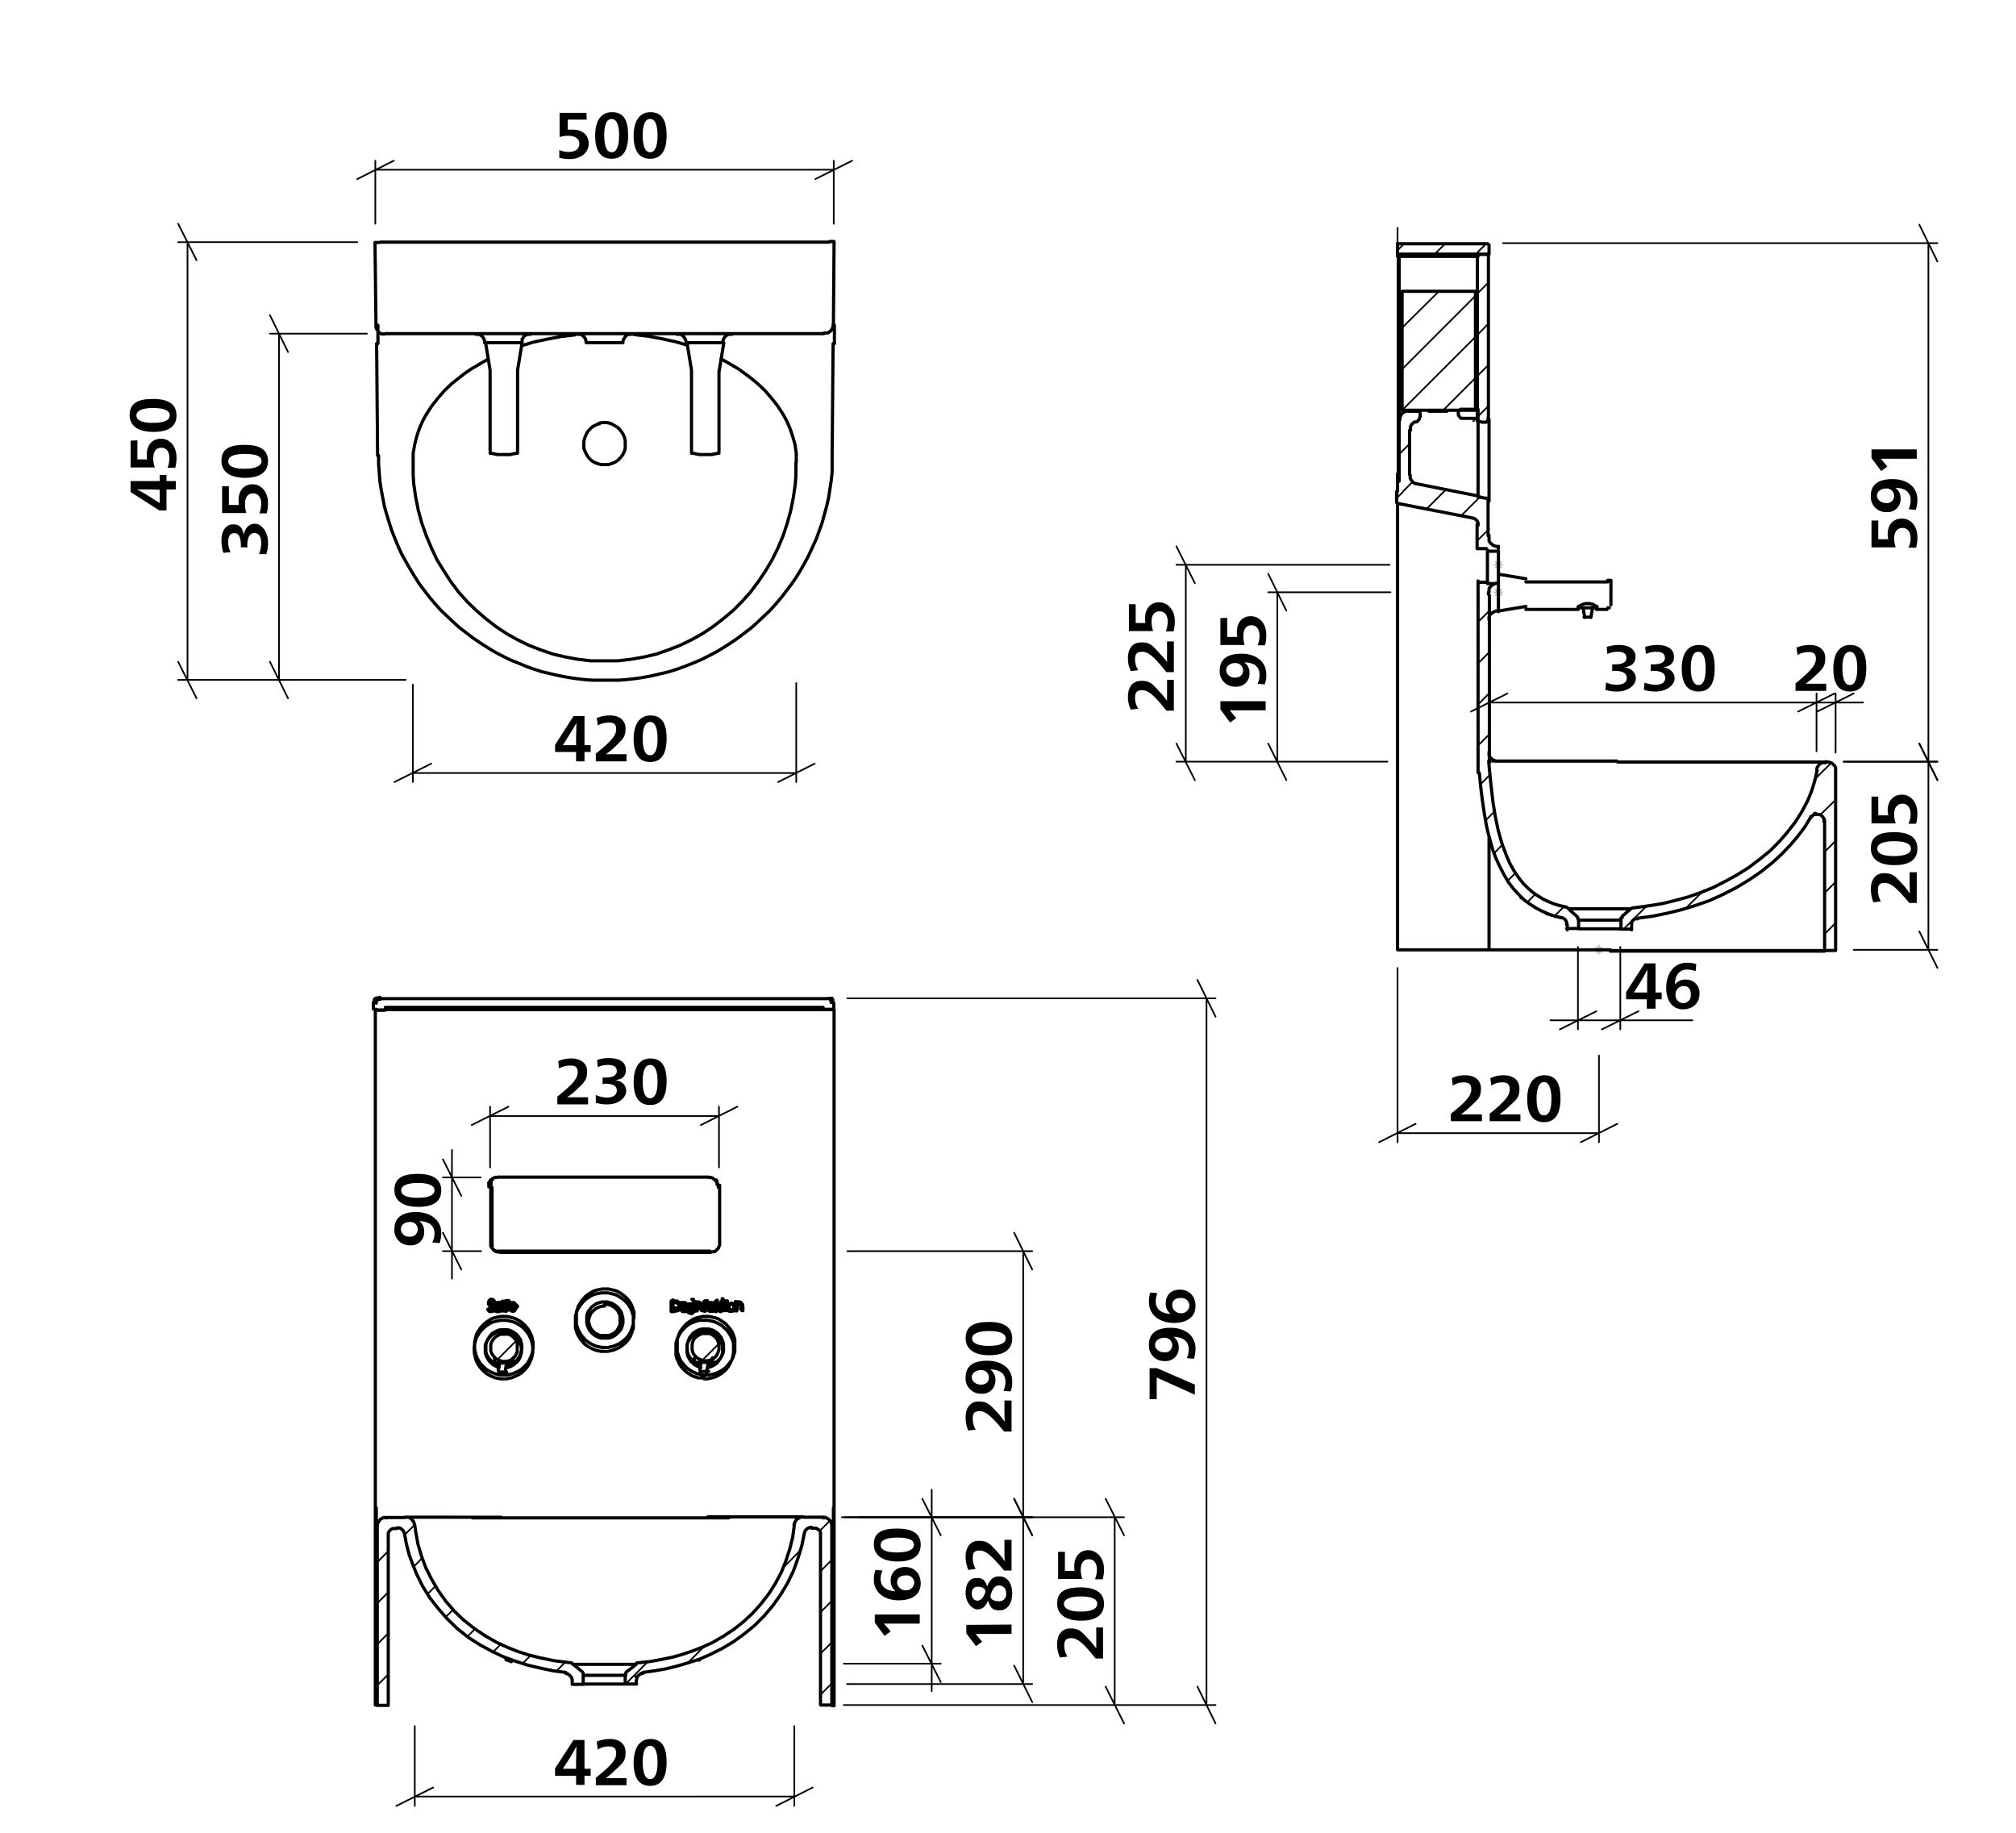 <svg id="Ebene_1" data-name="Ebene 1" xmlns="http://www.w3.org/2000/svg" viewBox="0 0 623.6 566.9"><defs><style>.cls-1,.cls-2,.cls-3{fill:none;}.cls-1{stroke:silver;stroke-miterlimit:10;}.cls-1,.cls-2{stroke-width:0.51px;}.cls-2,.cls-3{stroke:#000;stroke-linecap:round;stroke-linejoin:round;}.cls-3{stroke-width:0.99px;}</style></defs><path d="M180.8,230.5h1.9v2.1h-1.9v2.9h-2.6v-2.9h-6.5v-2.2l5.7-8.9h3.4Zm-2.6-2.4c0-1.2.1-3,.1-4.5h0c-.5,1-1.5,2.6-2,3.4l-2.2,3.5h4.1Z"/><path d="M184.6,222.1a10.5,10.5,0,0,1,4.2-.8c2.5,0,4.7,1.3,4.7,4s-.8,3.3-3.4,5.8a18.7,18.7,0,0,1-2.7,2.2h6.4v2.2h-9.5v-2.4c4.5-3.6,6.3-5.5,6.3-7.5s-1.1-2.1-2.5-2.1a6.8,6.8,0,0,0-3.2.9Z"/><path d="M206.2,228.4c0,4.6-1.5,7.3-5.1,7.3s-5.1-2.7-5.1-7.1,1.7-7.3,5.2-7.3S206.2,223.7,206.2,228.4Zm-7.4,0c0,3.5.8,5.2,2.3,5.2s2.3-1.7,2.3-5.1-.8-5.2-2.3-5.2S198.8,225,198.8,228.4Z"/><path d="M49.4,148.8v-1.9h2.1v1.9h2.9v2.6H51.5v6.5H49.3l-8.9-5.7v-3.4ZM47,151.4H42.4a36.3,36.3,0,0,1,3.5,2l3.5,2.2v-4.1Z"/><path d="M42.5,136.2v5.9h3a7.1,7.1,0,0,1-.1-1.5c0-2.9,1.7-4.9,4.4-4.9s4.8,2.3,4.8,5.8a11.7,11.7,0,0,1-.4,3.2H51.8a7.7,7.7,0,0,0,.6-3c0-1.9-.8-3.2-2.5-3.2s-2.5,1.2-2.5,3.4a8.6,8.6,0,0,0,.5,2.7H40.4v-8.3Z"/><path d="M47.3,123.4c4.6,0,7.3,1.5,7.3,5.1s-2.7,5.1-7.1,5.1-7.4-1.6-7.4-5.2S42.5,123.4,47.3,123.4Zm-.1,7.4c3.6,0,5.3-.8,5.3-2.3s-1.7-2.3-5.1-2.3-5.2.8-5.2,2.3S43.9,130.8,47.2,130.8Z"/><path d="M181.5,37h-5.9v3.1h1.6c2.9,0,4.9,1.6,4.9,4.3s-2.3,4.8-5.8,4.8a12.4,12.4,0,0,1-3.3-.4V46.4a7.5,7.5,0,0,0,2.9.6c2,0,3.3-.9,3.3-2.5s-1.3-2.5-3.4-2.5a8.4,8.4,0,0,0-2.7.4V34.9h8.3Z"/><path d="M194.3,41.9c0,4.5-1.5,7.2-5.1,7.2s-5.1-2.7-5.1-7.1,1.6-7.3,5.2-7.3S194.3,37.1,194.3,41.9Zm-7.4-.1c0,3.5.8,5.3,2.3,5.3s2.3-1.8,2.3-5.2-.8-5.1-2.3-5.1S186.9,38.5,186.9,41.8Z"/><path d="M206.2,41.9c0,4.5-1.5,7.2-5.1,7.2S196,46.4,196,42s1.7-7.3,5.2-7.3S206.2,37.1,206.2,41.9Zm-7.4-.1c0,3.5.8,5.3,2.3,5.3s2.3-1.8,2.3-5.2-.8-5.1-2.3-5.1S198.8,38.5,198.8,41.8Z"/><path d="M76.6,169.3H74.5v-.7c0-2.3-.6-3.7-2-3.7s-1.9,1.1-1.9,2.7a7.1,7.1,0,0,0,.7,3.2l-2.2.2a12.6,12.6,0,0,1-.6-3.8c0-3.1,1.4-5,3.6-5s3,1.3,3.3,3.3h0c.3-2.1,1.6-3.5,3.5-3.5s4,2.4,4,5.7a11.4,11.4,0,0,1-.5,3.7H80.1a9,9,0,0,0,.7-3.4c0-1.8-.6-3.1-2.1-3.1s-2.2,1.4-2.2,3.8A1.7,1.7,0,0,0,76.6,169.3Z"/><path d="M70.8,150.4v5.8h3.1a7.6,7.6,0,0,1-.1-1.5c0-2.9,1.6-4.9,4.3-4.9s4.8,2.3,4.8,5.8a12.2,12.2,0,0,1-.4,3.2H80.2a8,8,0,0,0,.6-3c0-1.9-.9-3.2-2.5-3.2s-2.5,1.2-2.5,3.3a9,9,0,0,0,.4,2.8H68.7v-8.3Z"/><path d="M75.7,137.6c4.5,0,7.2,1.4,7.2,5s-2.7,5.2-7.1,5.2-7.3-1.7-7.3-5.3S70.9,137.6,75.7,137.6Zm-.1,7.4c3.5,0,5.3-.9,5.3-2.4s-1.8-2.2-5.2-2.2-5.1.8-5.1,2.3S72.3,145,75.6,145Z"/><path d="M555.7,200.3a10.5,10.5,0,0,1,4.2-.8c2.5,0,4.7,1.3,4.7,4s-.8,3.4-3.4,5.8a18.7,18.7,0,0,1-2.7,2.2h6.4v2.2h-9.5v-2.3c4.5-3.7,6.3-5.6,6.3-7.6s-1.1-2.1-2.5-2.1a6.8,6.8,0,0,0-3.2.9Z"/><path d="M577.3,206.7c0,4.5-1.4,7.2-5.1,7.2s-5.1-2.7-5.1-7.1,1.7-7.3,5.2-7.3S577.3,201.9,577.3,206.7Zm-7.4-.1c0,3.5.8,5.3,2.3,5.3s2.3-1.8,2.3-5.2-.8-5.1-2.3-5.1S569.9,203.3,569.9,206.6Z"/><path d="M498.7,207.6v-2.1h.7c2.4,0,3.7-.6,3.7-2s-1.1-1.9-2.7-1.9a7.1,7.1,0,0,0-3.2.7l-.2-2.2a12.6,12.6,0,0,1,3.8-.6c3.2,0,5.1,1.4,5.1,3.6s-1.4,3-3.4,3.3h0c2.1.3,3.5,1.6,3.5,3.5s-2.3,4-5.7,4a11.8,11.8,0,0,1-3.7-.5l.2-2.3a8.5,8.5,0,0,0,3.3.7c1.8,0,3.1-.6,3.1-2.1s-1.4-2.2-3.8-2.2Z"/><path d="M510.6,207.6v-2.1h.7c2.4,0,3.7-.6,3.7-2s-1.1-1.9-2.7-1.9a7.1,7.1,0,0,0-3.2.7l-.2-2.2a12.6,12.6,0,0,1,3.8-.6c3.2,0,5.1,1.4,5.1,3.6s-1.3,3-3.3,3.3h0c2.1.3,3.5,1.6,3.5,3.5s-2.4,4-5.8,4a12.2,12.2,0,0,1-3.7-.5l.2-2.3a8.6,8.6,0,0,0,3.4.7c1.7,0,3-.6,3-2.1s-1.4-2.2-3.8-2.2Z"/><path d="M530.4,206.7c0,4.5-1.4,7.2-5,7.2s-5.2-2.7-5.2-7.1,1.7-7.3,5.3-7.3S530.4,201.9,530.4,206.7Zm-7.4-.1c0,3.5.9,5.3,2.4,5.3s2.2-1.8,2.2-5.2-.8-5.1-2.3-5.1S523,203.3,523,206.6Z"/><path d="M512.1,307H514v2.1h-1.9V312h-2.7v-2.9H503v-2.2l5.7-8.9h3.4Zm-2.6-2.4c0-1.1,0-3,.1-4.5h-.1c-.5,1-1.5,2.7-1.9,3.4l-2.2,3.5h4.1Z"/><path d="M524.5,300.4a8,8,0,0,0-2.6-.5c-2.4,0-3.8,1.7-3.8,4.6h0a4,4,0,0,1,3.3-1.5,4.1,4.1,0,0,1,4.3,4.4c0,2.8-2,4.8-5.1,4.8s-5.2-2.4-5.2-6.7,2.4-7.7,6.3-7.7a9.1,9.1,0,0,1,3,.4Zm-6.2,7.1a2.5,2.5,0,0,0,2.4,2.8,2.4,2.4,0,0,0,2.3-2.7c0-1.5-.6-2.6-2.2-2.6A2.5,2.5,0,0,0,518.3,307.5Z"/><path d="M579.5,279.1a11.2,11.2,0,0,1-.8-4.2c0-2.6,1.3-4.8,4-4.8s3.4.8,5.8,3.4a25.3,25.3,0,0,1,2.2,2.8h.1c-.1-1.3-.1-2.9-.1-4.1v-2.4h2.2v9.5h-2.3c-3.7-4.4-5.6-6.2-7.6-6.2s-2.1,1.1-2.1,2.5a6.8,6.8,0,0,0,.9,3.2Z"/><path d="M585.9,257.4c4.5,0,7.2,1.5,7.2,5.1s-2.7,5.1-7.1,5.1-7.3-1.6-7.3-5.2S581.1,257.4,585.9,257.4Zm-.1,7.4c3.5,0,5.3-.8,5.3-2.3s-1.8-2.3-5.2-2.3-5.2.8-5.2,2.3S582.4,264.8,585.8,264.8Z"/><path d="M581,246.4v5.8h3.1a7.7,7.7,0,0,1-.2-1.5c0-2.9,1.7-4.9,4.4-4.9s4.8,2.3,4.8,5.8a12.2,12.2,0,0,1-.4,3.2h-2.4a6.6,6.6,0,0,0,.7-3c0-1.9-.9-3.2-2.5-3.2s-2.6,1.2-2.6,3.3a9.2,9.2,0,0,0,.5,2.8h-7.5v-8.3Z"/><path d="M581,161v5.8h3.1a8.8,8.8,0,0,1-.2-1.6c0-2.9,1.7-4.8,4.4-4.8s4.8,2.2,4.8,5.8a12.2,12.2,0,0,1-.4,3.2h-2.4a5.9,5.9,0,0,0,.7-2.9c0-1.9-.9-3.2-2.5-3.2s-2.6,1.2-2.6,3.3a8.6,8.6,0,0,0,.5,2.7h-7.5V161Z"/><path d="M590.4,157.5a6.7,6.7,0,0,0,.6-2.8c0-2.5-1.8-3.8-4.7-3.8h0a3.8,3.8,0,0,1,1.6,3.2,4,4,0,0,1-4.3,4.3,4.7,4.7,0,0,1-4.9-5.1c0-3.4,2.3-5.1,6.7-5.1s7.7,2.3,7.7,6.4a9.6,9.6,0,0,1-.5,3.1Zm-7-6.4c-1.5,0-2.8.9-2.8,2.2s1.3,2.3,2.8,2.3a2.2,2.2,0,0,0,2.5-2.3A2.3,2.3,0,0,0,583.4,151.1Z"/><path d="M592.9,139v2.9H581.8l1.4,1.7.6.7-1.9,1.4-3-4V139Z"/><path d="M349.8,219.5a8.8,8.8,0,0,1-.9-4.1c0-2.6,1.3-4.8,4.1-4.8s3.3.8,5.7,3.4a20.5,20.5,0,0,1,2.3,2.8h0v-6.5h2.1v9.5h-2.3c-3.6-4.5-5.5-6.3-7.5-6.3s-2.2,1.1-2.2,2.5a6,6,0,0,0,1,3.2Z"/><path d="M349.8,207.6a9,9,0,0,1-.9-4.2c0-2.5,1.3-4.7,4.1-4.7s3.3.8,5.7,3.4a20.8,20.8,0,0,1,2.3,2.7h0v-6.4h2.1v9.5h-2.3c-3.6-4.5-5.5-6.3-7.5-6.3s-2.2,1.1-2.2,2.5a6,6,0,0,0,1,3.2Z"/><path d="M351.3,186.9v5.8h3a8.1,8.1,0,0,1-.1-1.5c0-2.9,1.7-4.9,4.3-4.9s4.9,2.2,4.9,5.8a12.2,12.2,0,0,1-.4,3.2h-2.4a8,8,0,0,0,.6-3c0-1.9-.8-3.2-2.5-3.2s-2.5,1.2-2.5,3.3a9.7,9.7,0,0,0,.5,2.8h-7.5v-8.3Z"/><path d="M391.5,216.9v2.8H380.4l1.4,1.7.6.7-1.9,1.4-3-4.1v-2.5Z"/><path d="M389,211.5a6.7,6.7,0,0,0,.6-2.8c0-2.5-1.7-3.8-4.7-3.8h0a3.8,3.8,0,0,1,1.6,3.3,4,4,0,0,1-4.3,4.2,4.7,4.7,0,0,1-4.9-5.1c0-3.4,2.4-5.1,6.7-5.1s7.7,2.3,7.7,6.4a7.2,7.2,0,0,1-.5,3.1Zm-7-6.4c-1.5,0-2.7.9-2.7,2.2s1.2,2.3,2.7,2.3,2.5-.8,2.5-2.2A2.3,2.3,0,0,0,382,205.1Z"/><path d="M379.6,191.1V197h3.1a7.1,7.1,0,0,1-.1-1.5c0-2.9,1.6-4.9,4.3-4.9s4.8,2.3,4.8,5.8a11.7,11.7,0,0,1-.4,3.2H389a7.7,7.7,0,0,0,.6-3c0-1.9-.9-3.2-2.5-3.2s-2.5,1.2-2.5,3.4a8.4,8.4,0,0,0,.4,2.7h-7.5v-8.3Z"/><path d="M449.1,333.5a9,9,0,0,1,4.2-.9c2.6,0,4.8,1.3,4.8,4.1s-.9,3.3-3.4,5.7a29.2,29.2,0,0,1-2.8,2.3h6.5v2.1h-9.6v-2.3c4.5-3.6,6.3-5.5,6.3-7.5s-1.1-2.2-2.5-2.2a6,6,0,0,0-3.2,1Z"/><path d="M461,333.5a9.6,9.6,0,0,1,4.2-.9c2.6,0,4.8,1.3,4.8,4.1s-.8,3.3-3.4,5.7a29.2,29.2,0,0,1-2.8,2.3h6.5v2.1h-9.5v-2.3c4.4-3.6,6.2-5.5,6.2-7.5s-1.1-2.2-2.5-2.2a6,6,0,0,0-3.2,1Z"/><path d="M482.7,339.8c0,4.5-1.5,7.3-5.1,7.3s-5.2-2.7-5.2-7.1,1.7-7.4,5.3-7.4S482.7,335,482.7,339.8Zm-7.4-.1c0,3.6.8,5.3,2.3,5.3s2.3-1.7,2.3-5.1-.9-5.2-2.3-5.2S475.3,336.4,475.3,339.7Z"/><path d="M284.5,499.4v2.8H273.4l1.5,1.7.6.7-1.9,1.4-3-4.1v-2.5Z"/><path d="M273,485.8a5.8,5.8,0,0,0-.6,2.6c0,2.3,1.7,3.7,4.6,3.8h0a4.1,4.1,0,0,1-1.5-3.2c0-2.7,1.8-4.3,4.5-4.3s4.8,1.9,4.8,5.1-2.4,5.2-6.8,5.2-7.7-2.4-7.7-6.4a9,9,0,0,1,.5-3Zm7.1,6.1a2.5,2.5,0,0,0,2.7-2.3,2.3,2.3,0,0,0-2.6-2.3c-1.5,0-2.7.6-2.7,2.2A2.6,2.6,0,0,0,280.1,491.9Z"/><path d="M277.5,472.8c4.5,0,7.3,1.4,7.3,5s-2.7,5.2-7.1,5.2-7.4-1.7-7.4-5.3S272.7,472.8,277.5,472.8Zm-.1,7.4c3.6,0,5.3-.9,5.3-2.4s-1.7-2.2-5.1-2.2-5.2.8-5.2,2.3S274.1,480.2,277.4,480.2Z"/><path d="M327.9,512.7a9,9,0,0,1-.9-4.2c0-2.6,1.3-4.8,4.1-4.8s3.3.9,5.7,3.4a29.2,29.2,0,0,1,2.3,2.8h0v-6.5h2.1V513h-2.3c-3.6-4.5-5.5-6.3-7.5-6.3s-2.2,1.1-2.2,2.5a6,6,0,0,0,1,3.2Z"/><path d="M334.2,491c4.5,0,7.3,1.5,7.3,5.1s-2.7,5.2-7.1,5.2-7.4-1.7-7.4-5.3S329.4,491,334.2,491Zm-.1,7.5c3.6,0,5.3-.9,5.3-2.4s-1.7-2.3-5.1-2.3-5.2.9-5.2,2.3S330.8,498.5,334.1,498.5Z"/><path d="M329.4,480v5.9h3a7.1,7.1,0,0,1-.1-1.5c0-2.9,1.7-4.9,4.3-4.9s4.9,2.3,4.9,5.8a11.7,11.7,0,0,1-.4,3.2h-2.4a7.7,7.7,0,0,0,.6-3c0-1.9-.8-3.2-2.5-3.2s-2.5,1.2-2.5,3.4a8.6,8.6,0,0,0,.5,2.7h-7.5V480Z"/><path d="M172.7,328.2a10.3,10.3,0,0,1,4.1-.8c2.6,0,4.8,1.3,4.8,4s-.8,3.3-3.4,5.8a18.5,18.5,0,0,1-2.8,2.2h6.5v2.2h-9.5v-2.4c4.5-3.6,6.3-5.5,6.3-7.5s-1.1-2.1-2.5-2.1a7.1,7.1,0,0,0-3.3.9Z"/><path d="M186.4,335.4v-2.1h.7c2.4,0,3.7-.6,3.7-2s-1.1-1.9-2.7-1.9a7.1,7.1,0,0,0-3.2.7l-.2-2.2a10.1,10.1,0,0,1,3.8-.6c3.2,0,5.1,1.3,5.1,3.6s-1.4,3-3.4,3.2h0c2.1.2,3.5,1.5,3.5,3.4s-2.3,4.1-5.7,4.1a11.4,11.4,0,0,1-3.7-.5v-2.4a9.3,9.3,0,0,0,3.4.8c1.8,0,3.1-.7,3.1-2.2s-1.4-2.1-3.8-2.1Z"/><path d="M206.2,334.5c0,4.6-1.5,7.3-5.1,7.3s-5.1-2.7-5.1-7.1,1.7-7.3,5.2-7.3S206.2,329.8,206.2,334.5Zm-7.4,0c0,3.5.8,5.2,2.3,5.2s2.3-1.7,2.3-5.1-.8-5.2-2.3-5.2S198.8,331.1,198.8,334.5Z"/><path d="M133.7,384.3a6,6,0,0,0,.7-2.7c0-2.6-1.8-3.8-4.7-3.9h0a3.9,3.9,0,0,1,1.5,3.2,4,4,0,0,1-4.3,4.3,4.7,4.7,0,0,1-4.9-5.1c0-3.4,2.4-5.2,6.7-5.2s7.8,2.4,7.8,6.4a9.8,9.8,0,0,1-.5,3.2Zm-7-6.3c-1.5,0-2.7.9-2.7,2.2a2.4,2.4,0,0,0,2.7,2.3,2.2,2.2,0,0,0,2.5-2.3A2.2,2.2,0,0,0,126.7,378Z"/><path d="M129.2,363.1c4.5,0,7.3,1.5,7.3,5.1s-2.7,5.1-7.1,5.1-7.4-1.6-7.4-5.2S124.4,363.1,129.2,363.1Zm-.1,7.4c3.5,0,5.3-.8,5.3-2.3s-1.8-2.3-5.1-2.3-5.2.8-5.2,2.3S125.8,370.5,129.1,370.5Z"/><path d="M180.8,547.1h1.9v2.2h-1.9v2.8h-2.6v-2.8h-6.5V547l5.7-8.8h3.4Zm-2.6-2.3c0-1.2.1-3,.1-4.6h0c-.5,1-1.5,2.7-2,3.5l-2.2,3.4h4.1Z"/><path d="M184.6,538.7a10.5,10.5,0,0,1,4.2-.8c2.5,0,4.7,1.3,4.7,4.1s-.8,3.3-3.4,5.7a20.8,20.8,0,0,1-2.7,2.3h6.4v2.2h-9.5v-2.3c4.5-3.6,6.3-5.5,6.3-7.5s-1.1-2.2-2.5-2.2a6,6,0,0,0-3.2,1Z"/><path d="M206.2,545.1c0,4.5-1.5,7.3-5.1,7.3s-5.1-2.7-5.1-7.1,1.7-7.4,5.2-7.4S206.2,540.3,206.2,545.1Zm-7.4-.1c0,3.5.8,5.3,2.3,5.3s2.3-1.8,2.3-5.1-.8-5.2-2.3-5.2S198.8,541.7,198.8,545Z"/><path d="M299.5,442.5a10.5,10.5,0,0,1-.8-4.2c0-2.6,1.3-4.8,4-4.8s3.4.9,5.8,3.4a25.3,25.3,0,0,1,2.2,2.8h.1c-.1-1.2-.1-2.9-.1-4.1v-2.4h2.2v9.6h-2.3c-3.7-4.5-5.6-6.3-7.6-6.3s-2.1,1.1-2.1,2.5a6.8,6.8,0,0,0,.9,3.2Z"/><path d="M310.4,430.2a6.7,6.7,0,0,0,.6-2.8c0-2.5-1.7-3.8-4.7-3.8h0a3.8,3.8,0,0,1,1.6,3.3,4,4,0,0,1-4.3,4.2,4.7,4.7,0,0,1-4.9-5.1c0-3.4,2.3-5.1,6.7-5.1s7.7,2.3,7.7,6.4a7.2,7.2,0,0,1-.5,3.1Zm-7-6.4c-1.5,0-2.8.9-2.8,2.2s1.3,2.3,2.8,2.3,2.5-.8,2.5-2.2A2.3,2.3,0,0,0,303.4,423.8Z"/><path d="M305.9,408.9c4.5,0,7.2,1.5,7.2,5.1s-2.7,5.2-7.1,5.2-7.3-1.7-7.3-5.3S301.1,408.9,305.9,408.9Zm-.1,7.4c3.5,0,5.3-.8,5.3-2.3s-1.8-2.3-5.2-2.3-5.2.9-5.2,2.3S302.4,416.3,305.8,416.3Z"/><path d="M357.9,423.2l11.7,5.1v3.1l-11.8-5.3v6.7h-2.2v-9.6Z"/><path d="M367.1,420.1a6,6,0,0,0,.6-2.7c0-2.6-1.8-3.8-4.7-3.9h0a3.8,3.8,0,0,1,1.6,3.2,4,4,0,0,1-4.3,4.3,4.7,4.7,0,0,1-4.9-5.1c0-3.4,2.3-5.2,6.7-5.2s7.7,2.4,7.7,6.4a9.8,9.8,0,0,1-.5,3.2Zm-7-6.3c-1.5,0-2.8.9-2.8,2.2s1.3,2.3,2.8,2.3a2.2,2.2,0,0,0,2.5-2.3A2.3,2.3,0,0,0,360.1,413.8Z"/><path d="M358,400a7.5,7.5,0,0,0-.5,2.6c0,2.3,1.7,3.7,4.6,3.8h0a3.8,3.8,0,0,1-1.5-3.2c0-2.7,1.7-4.3,4.4-4.3s4.8,1.9,4.8,5.1-2.4,5.2-6.7,5.2-7.7-2.4-7.7-6.4a9.9,9.9,0,0,1,.4-3Zm7.1,6.2a2.5,2.5,0,0,0,2.8-2.4,2.4,2.4,0,0,0-2.7-2.3c-1.5,0-2.6.6-2.6,2.2A2.6,2.6,0,0,0,365.1,406.2Z"/><path d="M312.9,502.5v2.9H301.8l1.4,1.7.6.7-1.9,1.4-3-4v-2.6Z"/><path d="M309.1,487.6c2.6,0,4,2.3,4,5.3s-1.4,5.2-3.9,5.2-2.8-1-3.6-3c-.8,2-1.8,2.7-3.3,2.7s-3.6-2-3.6-5,1.2-4.7,3.4-4.7,2.5.8,3.3,2.6C306.2,488.5,307.3,487.6,309.1,487.6Zm-6.7,3.2c-1.2,0-1.8.9-1.8,2.1s.6,2.2,1.7,2.2,1.9-.9,2.4-2.4S303.4,490.8,302.4,490.8Zm6.7,4.5a2.1,2.1,0,0,0,2.1-2.4,2.2,2.2,0,0,0-2.1-2.5c-1.3,0-2,.9-2.6,2.7S307.9,495.3,309.1,495.3Z"/><path d="M299.5,485.6a11.2,11.2,0,0,1-.8-4.2c0-2.6,1.3-4.8,4-4.8s3.4.8,5.8,3.4a25.3,25.3,0,0,1,2.2,2.8h.1c-.1-1.3-.1-2.9-.1-4.1v-2.4h2.2v9.5h-2.3c-3.7-4.4-5.6-6.2-7.6-6.2s-2.1,1.1-2.1,2.5a6.8,6.8,0,0,0,.9,3.2Z"/><path class="cls-1" d="M496.1,293.8h-2.9m1.4,1.4v-2.9m-1,2.5,2-2m-2,0,2,2M464.9,183.2H462m1.5,1.4v-2.8m-1,2.4,2-2m-2,0,2,2m.4-9.5H462m1.5,1.4v-2.8m-1,2.4,2-2m-2,0,2,2"/><path class="cls-2" d="M432.3,293.8V70.5M564.4,293.8H432.3m55.8,0h13.1m63.5-58.2H460.6"/><path class="cls-2" d="M437.9,347.6l-11.3,5.7m62.4,0,11.3-5.7m-5.7,2.9H432.3m0-51.1v53.9m62.3-26.8v26.8"/><path class="cls-2" d="M392.3,230l5.6,11.3m0-52.4-5.6-11.4m2.8,5.7v52.4m33.8,0H392.3m37.8-52.4H392.3M363.9,230l5.7,11.3m0-60.9L363.9,169m2.9,5.7v60.9m62.4,0H363.9m65.9-60.9H363.9"/><path class="cls-3" d="M488.3,284.6h12.8M180.5,518.2h13m-16.3-3.4h19.5m-50.5-45.3h79.2"/><line class="cls-3" x1="485.4" y1="281.1" x2="503.8" y2="281.1"/><path class="cls-2" d="M240.1,558.6l11.3-5.7m-117.4,0-11.4,5.7m5.7-2.9H245.7m0-21.8v24.7M128.3,533.9v24.7"/><path class="cls-2" d="M252.2,55.4l11.4-5.7m-141.8,0-11.3,5.7m5.6-2.9H257.9m0,16.7V49.7M116.1,69.2V49.7"/><path class="cls-2" d="M240.7,241.9l11.3-5.7m-118.6,0L122,241.9m5.7-2.8H246.3m0-27.8v30.6M127.7,211.8v30.1"/><path class="cls-2" d="M157.3,342.3,145.9,348m70.9,0,11.3-5.7m-5.7,2.9H151.6m0,15.9V342.3m70.8,18.8V342.3"/><path class="cls-2" d="M482.5,318.4l11.3-5.6m13,0-11.3,5.6m-7.4-2.8h-8.5m21.6,0H488.1m13.1,0h22.3m-35.4-22.7v25.5m13.1-25.5v25.5M466.3,214.5,455,220.1m101.2,0,11.3-5.6m-5.6,2.8H460.6m101.3,15.1V214.5m-5.7,5.6,11.3-5.6m5.9,0-11.3,5.6m-.2-2.8h-8.5m14.4,0h-5.9m5.9,0h8.5m-14.4,15.1V214.5m5.9,18.3V214.5"/><path class="cls-2" d="M319.3,474.9l-5.6-11.3m0,51.6,5.6,11.3m-2.8-5.6V469.3m-56.1,0h58.9M262,520.9h57.3"/><path class="cls-2" d="M319.3,392.7l-5.6-11.4m0,82.3,5.6,11.3m-2.8-5.6V387m-54.4,0h57.2m-58.1,82.3h58.1m-34-5.7,5.7,11.3m0,45.4L285.3,509m2.9-39.7v-8.5m0,53.8V469.3m0,45.3v8.5m-26.4-53.8H291m-30,45.3h30"/><path class="cls-2" d="M142.7,392.7,137,381.3m0-22.7,5.7,11.3M139.8,387v8.5m0-31.3V387m0-22.8v-8.5m9,31.3H137m11.7-22.8H137"/><path class="cls-2" d="M599.3,241.3,593.7,230m0,58.1,5.6,11.3m-2.8-5.6V235.6m-26.2,0h29m-25.9,58.2h25.9"/><path class="cls-2" d="M370.4,521.7l5.6,11.4m0-218.6-5.6-11.4m2.8,5.7V527.4m-110.2,0H376M262.1,308.8H376M342,521.7l5.7,11.4m0-58.2L342,463.6m2.8,5.7v58.1m-83.8,0h86.7m-82-58.1h82"/><path class="cls-2" d="M593.7,230l5.6,11.3m0-160.4-5.6-11.4m2.8,5.7V235.6m-26.2,0h29M464.9,75.2H599.3"/><path class="cls-2" d="M83.5,204.7,89.1,216m0-107.1L83.5,97.5m2.8,5.7V210.3m39.2,0h-42m30-107.1h-30M55.1,204.7,60.8,216m0-135.5L55.1,69.2M58,74.9V210.3m66.6,0H55.1M110.5,74.9H55.1M83.5,204.7,89.1,216m0-107.1L83.5,97.5m2.8,5.7V210.3m28.1,0H83.5m30-107.1h-30"/><path class="cls-3" d="M187,204.4h-4.2l-4.2-.5-3.8-.7-3.8-.9-3.8-1.3-3.6-1.4-3.5-1.7-3.4-1.9-3.3-2.2-3.1-2.4-2.9-2.5-2.8-2.7-2.7-3-2.4-3.2-2.2-3.4-2.1-3.4-1.7-3.6-1.6-3.8-1.4-3.9-1.1-4-.8-4-.6-4.1-.2-2.8v-4m0,0v-2.8l.5-2.8.6-2.4.8-2.4,1-2.3,1.2-2.2,1.7-2.6,1.9-2.4,2-2.3,2.2-2.1,2.4-1.9,1.8-1.4,1.9-1.3,3.6-2.1,1.6-.9m10.4-4.2,3.7-1.1,4.2-.9,4.2-.8,4.3-.5m68.5,39.4v-2.8l-.4-2.8-.7-2.4-.8-2.4-1-2.3-1.2-2.2-1.7-2.6-1.9-2.4-2-2.3-2.2-2.1-2.3-1.9-1.9-1.4-1.8-1.3-3.6-2.1L223,111m-10.3-4.2-3.7-1.1-4.2-.9-4.3-.8-4.3-.5M187,204.4h4.2l4.2-.5,3.9-.7,3.8-.9,3.7-1.3,3.6-1.4,3.5-1.7,3.4-1.9,3.3-2.2,3.1-2.4,3-2.5,2.7-2.7,2.7-3,2.4-3.2,2.3-3.4,2-3.4,1.8-3.6,1.6-3.8,1.3-3.9,1.1-4,.8-4,.6-4.1.2-2.8v-4m-130.2-68h1.5m-1.2,25.5-.3-25.5m3.1,28.3h-1.1l-.5-.3-.4-.3-.3-.5-.3-.4-.2-.6v-.5M256.5,74.9H117.6m137.2,28.3H119.2m138.5-2.8v.5l-.2.6-.2.4-.4.5-.4.3-.5.3h-1.1m1.7-28.3h1.4m0,0-.2,25.5M150.2,106h11.3m51,0h11.4m-31.2,0H187m0,0h-5.7m-19.8,0h-5.7m0,0h-5.6m73.7,0h-5.6m0,0h-5.8m-27.2,24.9h0l1.1-.2h.6m1.7.2h0l-1.1-.2H187m0,13h1.2l1-.3,1-.4.9-.6.8-.8.7-.9.5-1,.3-1v-2.2l-.2-1.1-.4-1-.6-.9-.7-.9-.9-.7h-.1l-.3-.2L189,131h-.3M187,143.7h-1.1l-1.1-.3-1-.4-.9-.6-.8-.8-.6-.9-.5-1-.4-1v-2.2l.3-1.1.4-1,.5-.9.8-.9.8-.7h.1l.3-.2,1.3-.6h.3m-68.9-24.8.3,34.6m140.9-34.6-.3,34.6m0,0v5.2l-.3,2.7-.4,2.6-.4,2.6-.6,2.6-.7,2.5-.7,2.6-.9,2.5-.9,2.5-1.1,2.4-1.1,2.4-1.2,2.3-1.3,2.3-1.4,2.3-1.5,2.2-1.6,2.1-1.6,2.1-1.7,2-1.8,2-1.9,1.8-1.9,1.8-2,1.8-2.1,1.6-2.1,1.6-2.2,1.5-2.2,1.4-2.3,1.4-2.3,1.2-2.4,1.2-2.4,1-2.5,1-2.5.9-2.5.8-2.6.6-2.5.6-2.6.5-2.7.4-2.6.3-2.6.2h-8l-2.6-.2-2.6-.3-2.6-.4-2.6-.5-2.6-.6-2.6-.6-2.5-.8-2.5-.9-2.4-1-2.5-1-2.4-1.2-2.3-1.2-2.3-1.4-2.2-1.4-2.2-1.5-2.1-1.6-2.1-1.6-2-1.8-1.9-1.8-1.9-1.8-1.8-2-1.7-2-1.6-2.1-1.6-2.1-1.4-2.2-1.4-2.3-1.3-2.3-1.3-2.3-1.1-2.4-1-2.4-1-2.5-.8-2.5-.8-2.6-.7-2.5-.5-2.6-.5-2.6-.4-2.6-.2-2.7-.2-2.6v-2.6m141-40.3h0v5.7m-141.2-5.7h0v5.7M152,140.2l.9.2,1,.2h3.9l.9-.2,1-.2m.4-.6v-25m-8.5,0v25m8.1.6h.4m-8.5,0h.4m8.1-25.6h0m-8.5,0h0m8.5-.1,1.4-8.5m-11.3,0,1.4,8.5m62.8,25.7.9.2,1,.2h3.8l1-.2.9-.2m.4-.6v-25m-8.5,0v25m8.1.6h.4m-8.5,0h.5m8-25.6h.1m-8.6,0h0m8.6-.1,1.4-8.5m-11.4,0,1.4,8.5M192.7,106v-.5l.2-.6.3-.4.3-.5.4-.3.5-.3h1.1m-17,0h1.1l.5.3.4.3.4.5.2.4.2.6v.5m-19.8,0v-1.1l.3-.4.3-.5.5-.3.5-.3h1m-17,0h1.1l.5.3.4.3.4.5.2.4.2.6v.5m73.7,0v-.5l.2-.6.2-.4.4-.5.4-.3.5-.3h1.1m-17,0h1.1l.5.3.4.3.3.5.3.4.2.6v.5"/><path class="cls-2" d="M455.7,130.3l1.5-1.5m-2.1,27.6,2.1-2.1m-12.8,0,2.9-2.9M434,152l3.1-3.1m-4.3-8.4,3.4-3.4m-3.9,3.9.5-.5m-.5-12.2.5-.6m-.5-12.1.5-.6m-.5-12.2.5-.5m-.5-12.2.5-.6m13.6,37.4,10-10m-22.7,10,22.7-22.7m-22.7,10,22.7-22.7m-22.7,9.9,11.4-11.3m11.4-11.5,3.3-3.3m-16,3.3,3.4-3.4m-14.9,2.2,2.2-2.2M564.4,288.9l3.4-3.4m-3.4-9.3,3.4-3.4m-3.4-9.3,3.4-3.4m-4.5-8.3,4.5-4.4m-46.2,33.4,5.5-5.5m34-34,5.3-5.3m-64,51.2,7.2-7.2M457.2,128.8l3.4-3.4m-3.4-9.3,3.4-3.4m-3.4-9.3,3.4-3.5m-3.4-9.3,3.4-3.4m20.4,196,2.8-2.8M472.5,279l2.4-2.4m-8.5-4.2,2.4-2.4m-6.6-6.1,2.7-2.8m-5.4-7.3,2.9-2.9m-4.5-8.2,3.1-3.2m-3.8-8.9,3.4-3.4m-3.4-9.3,3.4-3.4m-3.4-9.3,3.4-3.4m-3.4-9.4,3.4-3.4m-3.4-9.3h.1m-.1-12.7,3.4-3.4m-8.4-4.3,3-3m2-2,.8-.8m-16.5,3.7,2.9-2.9m-12.1-.5,1.5-1.5"/><path class="cls-3" d="M491.9,190.9H490m-1.9-2.9H491m0,0h2.8m0-.5h-.1l-.4-.2-.6-.4h-.4l-.5-.2h-1.4l-.7.2-.7.3-.3.2-.3.2h-.2m-24.7,1.5h0v-8.3m0,0h0v8.4h0m-31.2,44.5V200.8m0-121.5v-.7m0,71.1v-3.2m28.3,147.3H432.3m0-93V157.7m0,136.1V233.4m65.8,60.4H460.6m0,0V259M432.3,152h0v-2m0,8v-2.1h0m28.3-21.9v17.4m0-21.7h0v4.3m-3.4-.4v-2.7h0m3.4,20.6V155h0m0,77.6v1.1l.3.5.4.4.4.4.5.2.5.2h.6m0,0h36.8m-39.7-157v50.6m-3.4,1.1V78.6m1.7,52-1.7-.3m1.7.3h1l.2-.2.2-.2.2-.3v-.6m-3.4-50.6h3.4m0,76.6v10.4m-28.3-10.2V152m24.9,17.7v-7.5m2.9,7.5h-2.9m3.4-14.5v-.9l-.2-.2h-.6m-2.3-.4,2.3.4m-27.2,1.6,23.1,4.5m1.8,2.3v-.8l-.2-.4-.2-.3-.3-.3-.3-.2-.3-.2h-.4m5.2,23.9v51.7m-3.4-55.8h2.9M457.2,239V179.7m.3,59.3h-.3m25.7,44.8.7.2.6.5.4.7v.8m0,1.2h3.4m-3.8-6.6h.4l.3.2m-24.4-45.1v-.3m23.7,45.1-1.8-.4-1.7-.5-1.7-.7-1.7-.8-1.6-1-1.6-1.1-1.5-1.3-1.4-1.4-1.5-1.9-1.3-1.9-1.2-2.1-1-2.2-.8-2.1-.8-2.1-1.2-4.3-.9-4.3-.7-4.4-.7-6.1-.6-6.2M485,280.9l.7.7.9.8,1,.9m0,0,.3.3.2.5v.2m72-31.7v.2l-1.9,3.1-2.2,2.9-2.4,2.8-2.5,2.6-2.7,2.5-3.6,2.9-3.8,2.6-4,2.4-4.1,2.1-4.2,1.9-4.3,1.5-4.3,1.3-4.5,1.1-4.4.9-4.5.6m58.3-48.4h-.2m-60.1,50.6v-.8l.2-.4.2-.3.3-.3.4-.2h.8m-5.4,3.2h3.4m59.8,6.6h3.4m0,0V238.5m0,0v-1.1l-.3-.5-.4-.4-.4-.4-.5-.2-.5-.2h-.6m-3,2.5-.7,3.2-1,3.2-1.2,3-1.8,3.4-2.1,3.3-2.4,3.1-2.5,2.9-2.9,2.9-3.2,2.6-3.3,2.5-3.5,2.2-3.6,2-3.7,1.9-3.9,1.6-4,1.4-4,1.1-4.1,1-4.3.7-4.4.6m-4.1,3.8v2.7m-13.1,0v-2.9m0,2.9h13.1m0-2.7v-.2h0V284h.2v-.2h.2m2.9,2.8v1m-19.9,0V286m17-2.6.8-.7.9-.8,1.1-.9m0,0,.4-.2h.4m-22.4,3.1-2-.5-2-.7-1.9-.8-1.9-1-1.9-1.2-1.8-1.3-1.6-1.6-1.6-1.7-1.7-2.2-1.4-2.4-1.3-2.5-1.2-2.6-.9-2.4-.7-2.5-.7-2.5-.6-2.6-.7-4-.6-4.1-.5-4.1-.4-4.1m42.8-3.4h64.4m-2.8,2.5v-.5l.2-.5.3-.4.3-.4.4-.3.5-.2h1m-4.6,17,.3-.4.4-.3.4-.3h1.5l.5.2.4.3.3.4.3.4v.9m-4.3-1.1h0m4.3,41.2H498.1m66.3,0V253.7M460.6,78.6H432.3m28.3-2v2m0-2v-.8l-.2-.2-.2-.2h-.8m0,0H432.3m0,3.4V75.2m1.4,51.7h22.7M433.7,90.1h22.7m-22.7,36.8V90.1m22.7,0v36.8m4.2,38.7v.6m2.9,3.5V169m-2.9-2.8v1.1l.3.5.4.4.4.4.5.2.5.2h.6m-2.9,14.2v.6m2.9-3.4h-.6l-.5.2-.5.3-.4.3-.4.4-.3.5v1.1m2.9-2.8v-.7m-3.4,0h0v-9.6h0m3.4,10h0v-9.6h0m0,0h-3.4m0,10h3.4M456.9,79.3h.3m-24.1,0h23.8m-24.1,0h.3m-.3,0v62.3m0-62.3h-.5m24.9,71.2V133.2m0-2.9h0v2.7m0,17.3v2.8h0m0-26.5v3.4m0-3.4h-4.8m0,0h-.7l-.3.3-.3.3v1.1l.2.4m0,0,.2.2.2.3.3.2h1.5m3.7,0h-3.7m-20.7,19.4V129.8m24.4,23.6-18.7-3.7m-2.3-2.8v1l.2.4.3.4.3.4.4.3.5.2h.4m-2.3-16.5v13.7m1.6-16.3-.3.2-.3.3-.3.2-.2.4-.2.3v1.2m1.6-2.6h.3l.3-.2.2-.3.2-.2.2-.3v-.3l.2-.3v-.3m0,0v-.9l-.2-.3-.2-.2h-.9m0,0h-2.2m0,0h-1.1l-.5.3-.4.3-.4.5-.2.5-.2.5v.6m59.1,61.1.5-2.9m-2.9,0,.5,2.9m-1.9-3.5v.6m5.7,0v-.5m4.3-4.3v-3.8m0,7.6v-3.8m-.5-3.8h-.5m0,8.5h.5m-.5-8H472m0,8.5h16.2m5.6,0h3.3M472,179h-.1m0,8.6h.1m-.1-8.6-8.4-1.4m0,11.4,8.4-1.4m-11.3,4.2v-1.1l.3-.5.4-.4.4-.3.5-.3.5-.2h.6m15.1,93.6,2.3.7,2.1.5m-12.3-6.1h.1m90.7-26.1h.3M442.5,79.3v-.7m-3.4,0v.7m14.7-.7v.7m-6.2,47.9H442m8.2-.3h-2.6m-5.6,0h-2.5"/><path class="cls-2" d="M159.6,414.8l-5.8,5.8m68.5-4.9-5.2,5.2m40.2,99.8-3.4,3.4m3.4-16.1-3.4,3.4m3.4-16.2-3.4,3.4m3.4-16.1-3.4,3.4m2.8-15.5-3.2,3.2m-5.9,5.9-5.4,5.5m-23.9,23.8-5.8,5.8m-12.1-.6-6.9,6.9m-18.6-6.8-3,3m-7.6-5.2-2.8,2.8m-6.5-6.2-2.7,2.7m-5.3-7.4-2.5,2.5m-4.2-8.5-2.5,2.4m-17.7,17.7-3.4,3.4m18.1-30.8-2.5,2.5m-12.2,12.2-3.4,3.4m13.9-26.7-2.6,2.7m-7.9,7.9-3.4,3.4m11.5-24.2-3,3m-5.1,5.1-3.4,3.4"/><path class="cls-3" d="M257.7,312.2h.2m0-2v2m-1.7-3.4h.3m0,0h.9v.2l.2.2v.7m-140.3-1.4h.2m-1.7,1.4v-.8l.2-.2h.2l.2-.2h.6m-1.5,3.4h.3m-.3-2v2m141.6-2v-.5l-.2-.3-.2-.2H257l-.2-.2h-.6m-1.4,0h1.4m-1.4,3.4h2.9m-138.5-3.4H254.8m-135.6,3.4H254.8m-137-3.4h1.4m-2.8,1.4v-.8l.2-.2h.2l.2-.2h.6m-1.4,3.4h2.8m98.9,113.7h-1.9l-.9-.3-.9-.3-.8-.5-.8-.5-.7-.6-.7-.7-.6-.7-.5-.8-.4-.9-.4-.8-.2-1v-3.7l.3-1,.3-.8.5-.9.5-.8.6-.7.7-.7.7-.6.8-.5.9-.4.9-.3.9-.3h2.8l1,.2.9.2.9.4.8.4.8.5.7.7.7.6.6.8.5.8.4.8.4.9.2.9v2.9l-.2.9-.2.9-.4.9-.4.8-.5.8-.6.8-.7.6-.7.6-.8.5-.9.5-.9.3-.9.2-.9.2h-1m1.4-3.5.5-.2.7-.3.7-.4.6-.4.5-.6.4-.6.4-.6.3-.7.2-.8v-2.2l-.2-.8-.3-.6-.4-.7-.5-.6-.5-.5-.7-.4-.6-.4-.8-.2-.7-.2h-.7m0,0h-.8l-.7.2-.8.2-.6.3-.7.5-.5.5-.5.5-.4.7-.4.6-.2.8v2.2l.2.8.2.7.4.6.4.7.6.5.5.5.7.4.7.3.6.2m-61.1,3.5h-.9l-1-.2-.9-.2-.9-.4-.8-.4-.8-.5-.7-.6-.7-.7-.6-.7-.5-.8-.5-.9-.3-.9-.2-.9-.2-.9v-1.9l.2-1,.2-.9.3-.9.5-.8.5-.8.6-.7.7-.7.7-.6.8-.5.8-.5.9-.3.9-.2,1-.2h1.9l.9.2.9.2.9.3.9.5.8.5.7.6.7.7.6.7.5.8.4.8.4.9.2.9.2,1v1.9l-.2.9-.2.9-.4.9-.4.9-.5.8-.6.7-.7.7-.7.6-.8.5-.9.4-.9.4-.9.2-.9.2h-1m1.3-3.5.6-.2.7-.3.6-.4.6-.5.6-.5.4-.6.4-.7.2-.7.2-.7v-1.5l-.2-.8-.2-.7-.3-.7-.4-.6-.5-.6-.6-.5-.6-.4-.7-.4-.7-.2-.7-.2h-.8m0,0h-.7l-.8.2-.7.2-.7.4-.6.4-.5.5-.5.6-.4.6-.4.7-.2.7v2.3l.2.7.3.7.4.7.4.6.5.5.6.5.7.4.7.3.5.2m32.5-5h-.9l-1-.2-.9-.2-.9-.4-.8-.4-.8-.5-.8-.6-.6-.7-.6-.7-.5-.8-.5-.9-.3-.9-.3-.9v-3.8l.3-.9.3-.9.5-.8.5-.8.6-.7.6-.7.8-.6.8-.5.8-.5.9-.3.9-.2,1-.2H188l.9.2.9.2.9.3.9.5.7.5.8.6.7.7.6.7.5.8.4.8.3.9.3.9v3.8l-.3.9-.3.9-.4.9-.5.8-.6.7-.7.7-.8.6-.7.5-.9.4-.9.4-.9.2-.9.2h-1m0-14h-.7l-.7.2-.6.2-.7.4-.5.4-.5.5-.5.5-.3.7-.2.6-.2.7V409l.2.7.2.7.3.6.5.6.5.5.5.4.7.3.6.3h2.8l.7-.3.6-.3.6-.4.5-.5.4-.6.3-.6.3-.7v-2.8l-.3-.6-.3-.7-.4-.5-.5-.5-.6-.4-.6-.4-.7-.2-.7-.2H187m0-.7h-.7l-.8.2-.7.2-.7.4-.6.4-.6.5-.4.6-.5.6-.3.7-.2.7v2.3l.2.7.3.7.3.7.5.6.5.5.6.5.7.4.7.3.7.2h2.2l.8-.2.7-.3.6-.4.6-.5.5-.5.5-.6.4-.7.2-.7.2-.7v-1.5l-.2-.8-.2-.7-.3-.7-.4-.6-.5-.6-.6-.5-.6-.4-.7-.4-.7-.2-.7-.2H187m40.6,2.8v-2.3m.3,2.3h-.3m.3-.8v.8m0-1.4v.6m.8-1.2h-.3l-.2.2H228v.3m1.4-.2v-.2l-.2-.2h-.3m.6.9v-.5m0,1.6v-1.1m.3,1.1h-.3m.3-1.2v1.2m-.9-2.3h.3l.3.2.2.2v.7m-1.7-.7.4-.3h.4m-.8,0v.4m-.3-.4h.3m-.9,1.2V404l-.2-.3-.3-.2h-.3m0,1.8h.4l.3-.3.2-.2v-.3m-1.8,0v.3l.2.4h.6m0-1.8h-.4l-.3.3v.6m0-.8.5-.4h.4m-1.2,1.2v-.5l.2-.3m.9,1.9h-.5l-.4-.3-.2-.3v-.4m2.4,0v.5l-.3.4-.4.2h-.4m.9-1.9.2.4v.4m-1.2-1.2h.5l.4.3m-2.7,1.9v-2.3m.3,2.3h-.3m.3-2.3v2.3m-.3-2.3h.3m-.4-.7h.3m0,.4h-.3m.5,0h-.2m0-.4h.2m-1.2.7v-.9m-.4.9h.4m-.4.3v-.3m.4.3h-.4m.4,2v-2m.2,2h-.2m.2-2v2m.4-2h-.4m.4-.3v.3m-.4-.3h.4m-.4-.9v.9m-.2-.9h.2m-2.4,3.2v-3.2m.3,3.2h-.3m.3-1.1v1.1m1.1,0-1.1-1.1m1.5,1.1h-.4m-.9-1.2,1.3,1.2m-.1-2.3-1.2,1.1m.8-1.1h.4m-1.4.9,1-.9m-1-.9v1.8m-.3-1.8h.3m-.9,1.8v-.3l-.3-.2h-.5m-.8.6h1.7m-1.4-.4-.2.2v.2m.8-.6h-.3l-.2.2m.5,1.6h.5l.3-.3m-1.6-.4v.4l.2.3h.6m1.2-.9h-2m1.7-.8.2.4v.4m-1.2-1.2h.6l.3.3m-1.8,0,.2-.2h.7m-1.1,1.2v-.8m.9,1.9h-.5l-.4-.3-.2-.3v-.4m2.2.5-.2.3-.3.2h-.6m.8-.7h.3m-2.6-2.6h.3m-.8.6v-.5h.4m-.5.9v-.3m-.3.3h.3m-.3.3v-.3m.3.3h-.3m.3,2v-2m.3,2h-.3m.3-2v2m.5-2h-.5m.5-.3v.3m-.5-.3h.5m-.5-.3v.3m.2-.7h-.2v.2h0m.5-.3h-.3m.3-.2v.3m-3.3,2.9v-2.3m.3,2.3h-.3m.3-.8v.8m0-1.4v.6m.8-1.2h-.3l-.3.2h-.1v.3m1.4-.2v-.2l-.2-.2h-.3m.6.9v-.5m0,1.6v-1.1m.3,1.1H217m.3-1.2v1.2m-.9-2.3h.3l.3.2.2.2v.7m-1.7-.7.4-.3h.4m-.8,0v.4m-.3-.4h.3m-1,2.3v-2.3m.3,2.3h-.3m.3-2.3v2.3m-.3-2.3h.3m-.2-.5h-.2m0,0h.2m.3.2h-.3m0-.4h.3m-1.3,3h-.4l-.3-.2m.7-2h.4l.2.2m-1.2.3v-.5h.4m-.5.9v-.2h-.1m.5.6h-.2l-.2-.2m.8.6-.2-.2h-.2m.5.5H214m-.3.6h.4m-.9.1.2.2h.3m-.7-.1.2-.2m1.1-.1v.3l-.2.2h-.4m.5-1v.4m-.5-.7.3.2h.1m-.7-.5h.3m-.4-.4h.1m.2-.5h-.3m.7-.1-.2-.2h-.2m.6,0-.2.2m-1.5.4v-.3l-.2-.2h-.5m-.9.6h1.7m-1.4-.4-.2.2v.2m.9-.6h-.4l-.2.2m.5,1.6h.5l.3-.3m-1.6-.4v.4l.2.3h.5m1.2-.9h-2m1.8-.8.2.4v.4m-1.1-1.2h.5l.4.3m-1.8,0,.2-.2h.7m-1.2,1.2v-.5l.2-.3m.8,1.9h-.5l-.3-.3-.2-.3v-.4m2.2.5-.2.3-.3.2h-.6m.8-.7h.3m-5,.6v-3.1m.3.3v2.5m.2-2.5h-.2m1.2.1h-1m1.8,1.3v-.5l-.2-.3-.2-.3h-.3m.1,2.3.3-.2.3-.3V404m-1.6,1.2h.9m-1.3.1h.4m.3.3h-1m2.6-1.5v.4l-.2.5-.3.3-.5.2h-.5m.6-3,.5.3.3.4v.8m-1.9-1.6h.9m-1.6-.1h.7m-49.9,3.1h-.5l-.4-.3-.2-.3v-.4m.3,0v.4l.2.3h.5m1-1.2-.2-.3-.2-.2h-.5m-.9.6h1.8m-1.5-.4-.2.2v.2m.9-.6h-.3l-.3.2m.5,1.6h.6l.3-.3m.4-.4h-2.1m1.8-.8.2.4v.4m-1.2-1.2h.6l.3.3m-1.8,0,.2-.2h.7m-1.2,1.2v-.5l.2-.3m1.9,1.3-.2.3-.3.2h-.5m.8-.7h.2m-2.6-2.6h.4m-.8.6v-.5h.3m-.4.9v-.3m-.3.3h.3m-.3.3v-.3m.3.3h-.3m.3,2v-2m.3,2h-.3m.3-2v2m.4-2h-.4m.4-.3v.3m-.4-.3h.4m-.4-.3v.3m.2-.7h-.2v.2h0m.5-.3h-.3m.3-.2v.3m-1.7,2.9v-2.3m.3,2.3h-.3m.3-2.3v2.3m-.3-2.3h.3m-.4-.7h.3m0,.4h-.3m.5,0h-.2m0-.4h.2m-.9,1.6v-.3l-.3-.2h-.5m-.8.6h1.7m-1.5-.4-.2.2v.2m.8-.6H154l-.3.2m.6,1.6h.5l.3-.3m-1.7-.4v.4l.2.3h.6m1.2-.9h-2.1m1.8-.8.2.4v.4m-1.2-1.2h.6l.3.3m-1.8,0,.2-.2h.7m-1.2,1.2v-.5l.2-.3m.9,1.9h-.5l-.4-.3-.2-.3v-.4m2.2.5-.2.3-.3.2h-.5m.8-.7h.2m-3.3.7h-.3l-.3-.2-.3-.4m1.8-.2v.4l-.2.3H152m.2-1.9.3.2.2.3.2.3v.2m-1.1-1.3.2.2h.2m-.6-.7h0v.2h.2m.2-.8h-.3v.2h0m1,0-.3-.3H152m.9.2-.3.2m-.5-.7h.2l.3.2.3.3m-1.6.2v-.3l.2-.2.2-.2h.3m-.6,1.2-.2-.3V403m.7.9-.3-.2-.2-.2m1,.9-.3-.3-.2-.2m.7.8v-.2h-.1m-.5.9h.5v-.4m-1.3,0,.3.4h.3m-.9-.4.3-.2m71-37.5v-.4M219.6,387H154.4m0,0h-1.1l-.4-.3-.5-.4-.3-.4-.3-.5v-1.1m0-17.3v17.3m0-17.3v-.4m68,20.6h1.1l.5-.3.4-.4.4-.4.2-.5.2-.5v-.6m-68,2.9h65.2m-68-2.9v.6l.2.5.3.5.3.4.4.4.5.3h1.1m68-19.8v-.8m0,18.1V367.2m32.4-55h2.9M227,404.4V404l-.2-.3-.3-.2h-.3m0,0h-.4l-.3.3v.6m0,0v.3l.2.4h.6m0,0h.4l.3-.3.2-.2v-.3m-8-.3h1.7m0,0v-.3l-.3-.2h-.5m0,0h-.3l-.2.2m0,0-.2.2v.2m-8.1,0h1.7m0,0v-.3l-.2-.2h-.5m0,0h-.4l-.2.2m0,0-.2.2v.2m-59.3-36.9v17.3m0,0v.6h.1m6,18.9h1.8m0,0-.2-.3-.2-.2h-.5m0,0h-.3l-.3.2m0,0-.2.2v.2m-4.2,0h1.7m0,0v-.3l-.3-.2h-.5m0,0H154l-.3.2m0,0-.2.2v.2m-37.1-91.9h2.8m106,91.4.5-.4h.4m0,0h.5l.4.3m0,0,.2.4v.4m0,0v.5l-.3.4-.4.2h-.4m0,0h-.5l-.4-.3-.2-.3v-.4m0,0v-.5l.2-.3m-1-1.1h.3m0,0h.2m0,0h-.2m0,0h-.3m-2.9,3v-3.2m0,0h.3m0,0v1.8m0,0,1-.9m0,0h.4m0,0-1.2,1.1m0,0,1.3,1.2m0,0h-.4m0,0-1.1-1.1m0,0v1.1m0,0h-.3m-3-3.2h.3m0,0v.3m0,0h-.3m0,0h-.2v.2h0m0,0v.3m0,0h.5m0,0v.3m0,0h-.5m0,0v2m0,0h-.3m0,0v-2m0,0h-.3m0,0v-.3m0,0h.3m0,0v-.3m0,0v-.5h.4m-3.7,3.2v-2.3m0,0h.3m0,0v2.3m0,0h-.3m-.9-2.3h.4l.2.2m0,0-.2.2m0,0-.2-.2h-.2m0,0h-.3m0,0h.1m0,0h.3m0,0,.3.2h.1m0,0v.4m0,0v.3l-.2.2h-.4m0,0h-.4l-.3-.2m0,0,.2-.2m0,0,.2.2h.3m0,0h.4m0,0H214m0,0-.2-.2h-.2m0,0h-.2l-.2-.2m0,0v-.2h-.1m0,0v-.5h.4m-4.9,2.3h-1m0,0v-3.1m0,0h.7m0,0h.9m0,0,.5.3.3.4v.8m0,0v.4l-.2.5-.3.3-.5.2h-.5M157,402.3h.4m0,0v.3m0,0h-.3m0,0h-.2v.2h0m0,0v.3m0,0h.4m0,0v.3m0,0h-.4m0,0v2m0,0h-.3m0,0v-2m0,0h-.3m0,0v-.3m0,0h.3m0,0v-.3m0,0v-.5h.3m-1.4.2h.3m0,0h.2m0,0h-.2m0,0h-.3m-3.6,3.1h-.3l-.3-.2-.3-.4m0,0,.3-.2m0,0,.3.4h.3m0,0h.5v-.4m0,0v-.2h-.1m0,0-.3-.3-.2-.2m0,0-.3-.2-.2-.2m0,0-.2-.3V403m0,0v-.3l.2-.2.2-.2h.3m0,0h.2l.3.2.3.3m0,0-.3.2m0,0-.3-.3H152m0,0h-.3v.2h0m0,0h0v.2h.2m0,0,.2.2h.2m0,0,.3.2.2.3.2.3v.2m0,0v.4l-.2.3H152m12.9,11.2v-.9l-.2-1-.2-.9-.4-.9-.4-.8-.5-.8-.6-.7-.7-.7-.7-.6-.8-.5-.9-.5-.9-.3-.9-.2-.9-.2h-1.9l-1,.2-.9.2-.9.3-.8.5-.8.5-.7.6-.7.7-.6.7-.5.8-.5.8-.3.9-.2.9-.2,1v1.9l.2.9.2.9.3.9.5.9.5.8.6.7.7.7.7.6.8.5.8.4.9.4.9.2,1,.2h1.9l.9-.2.9-.2.9-.4.9-.4.8-.5.7-.6.7-.7.6-.7.5-.8.4-.9.4-.9.2-.9.2-.9v-1m62.4,0v-1.9l-.3-.9-.3-.9-.4-.8-.6-.8-.6-.7-.6-.7-.8-.6-.8-.5-.8-.5-.9-.3-.9-.2-1-.2h-1.9l-.9.2-.9.2-.9.3-.8.5-.8.5-.8.6-.6.7-.6.7-.6.8-.4.8-.3.9-.3.9v3.8l.3.9.3.9.4.9.6.8.6.7.6.7.8.6.8.5.8.4.9.4.9.2.9.2h1.9l1-.2.9-.2.9-.4.8-.4.8-.5.8-.6.6-.7.6-.7.6-.8.4-.9.3-.9.3-.9v-1.9m-31.2-8.5v-1.9l-.3-.9-.3-.9-.4-.8-.5-.8-.6-.7-.7-.7-.8-.6-.7-.5-.9-.5-.9-.3-.9-.2-.9-.2h-1.9l-1,.2-.9.2-.9.3-.8.5-.8.5-.8.6-.6.7-.6.7-.5.8-.5.8-.3.9-.3.9v3.8l.3.9.3.9.5.9.5.8.6.7.6.7.8.6.8.5.8.4.9.4.9.2,1,.2H188l.9-.2.9-.2.9-.4.9-.4.7-.5.8-.6.7-.7.6-.7.5-.8.4-.9.3-.9.3-.9v-1.9m58.7-96.1H119.2m35.1,93.1h.5l.3-.3m0,0h.2m0,0-.2.3-.3.2h-.5m0,0h-.5l-.4-.3-.2-.3v-.4m0,0v-.5l.2-.3m0,0,.2-.2h.7m0,0h.6l.3.3m0,0,.2.4v.4m0,0h-2.1m0,0v.4l.2.3h.6m1.4.2v-2.3m0,0h.3m0,0v2.3m0,0h-.3m2.8-.2h.6l.3-.3m0,0h.2m0,0-.2.3-.3.2h-.5m0,0h-.5l-.4-.3-.2-.3v-.4m0,0v-.5l.2-.3m0,0,.2-.2h.7m0,0h.6l.3.3m0,0,.2.4v.4m0,0h-2.1m0,0v.4l.2.3h.5m53.2,0h.5l.3-.3m0,0h.3m0,0-.2.3-.3.2h-.6m0,0h-.5l-.3-.3-.2-.3v-.4m0,0v-.5l.2-.3m0,0,.2-.2h.7m0,0h.5l.4.3m0,0,.2.4v.4m0,0h-2m0,0v.4l.2.3h.5m2.8-2.8h.2m0,0h.3m0,0h-.3m0,0h-.2m.8,3v-2.3m0,0h.3m0,0v.4m0,0,.4-.3h.4m0,0h.3l.3.2.2.2v.7m0,0v1.2m0,0H217m0,0v-1.1m0,0v-.5m0,0v-.2l-.2-.2h-.3m0,0h-.3l-.3.2h-.1v.3m0,0v.6m0,0v.8m0,0h-.3m4.5-.2h.5l.3-.3m0,0h.3m0,0-.2.3-.3.2h-.6m0,0h-.5l-.4-.3-.2-.3v-.4m0,0v-.8m0,0,.2-.2h.7m0,0h.6l.3.3m0,0,.2.4v.4m0,0h-2m0,0v.4l.2.3h.6m3.7-2.1v-.9m0,0h.2m0,0v.9m0,0h.4m0,0v.3m0,0h-.4m0,0v2m0,0h-.2m0,0v-2m0,0h-.4m0,0v-.3m0,0h.4m.8,2.3v-2.3m0,0h.3m0,0v2.3m0,0h-.3m3.3,0v-2.3m0,0h.3m0,0v.4m0,0,.4-.3h.4m0,0h.3l.3.2.2.2v.7m0,0v1.2m0,0h-.3m0,0v-1.1m0,0v-.5m0,0v-.2l-.2-.2h-.3m0,0h-.3l-.2.2H228v.3m0,0v.6m0,0v.8m0,0h-.3m-19.5-2.8v2.5m0,0h.4m0,0h.9m0,0,.3-.2.3-.3V404m0,0v-.5l-.2-.3-.2-.3h-.3m0,0h-1m0,0h-.2m46.4,66.6h.3m-135.3,0h-.2m138.6,58.1h-.6m.6,0V312.2m0,0h-.2m0,154.2v5.5h0M116.1,527.4h.6m-.3-61v5.5h0m0-159.7h-.3m0,215.2V312.2M257.3,527.4h-3.4m3.4,0V472.1m-2.8-2.8h.6l.5.2.5.3.4.3.4.4.2.5.2.6v.5m-8.7-2.8h5.9m-57.6,51.6h-3.4m57.6-48.2h.6m0,0h.8l.4.3.4.2.3.4.2.4v.8m0,0v52.5M116.7,472.1v-.5l.2-.5.2-.4.3-.4.3-.4.4-.2.5-.3h.9m-2.8,2.8v55.3m3.4,0h-3.4m3.4,0V474.9m0,0v-.7l.2-.4.2-.3.3-.3.3-.2.4-.2h.8m0,0h.5m57.6,48.2h-3.4m-57.6-51.6h5.9M194,517l.9-.7.9-.7,1.1-1m-19.8,0,.8.7,1,.8,1.1.9m65.7-45.2-.5,3.7-.9,3.6-1.2,3.7-1.4,3.5-1.8,3.4-2.1,3.3-2.4,3.1-2.6,2.9-2.8,2.6-2.9,2.3-3.3,2.2-3.3,1.9-3,1.4-3.1,1.2-3.2,1.1-3.2.9-3.4.7-3.3.6-3.6.4m-21.3,0-4.9-.6-4.8-1-3.2-.8-3.1-1-3.1-1.2-3.7-1.7-3.5-2-3.4-2.3-3.3-2.6-2.9-2.8-2.6-3-2.4-3.4-2.1-3.6-1.7-3.4-1.3-3.5-1.1-3.7-.7-3.8-.3-2.1M180,517l.3.4.2.4v.3m13,0v-.4l.2-.5.2-.2m-13.5,1.1v2.8m0,0h13m0,0v-2.8m-18.4-.5.7.2.6.5.5.6.2.7v.3m19.8,0,.2-.8.3-.7.6-.5.7-.3h.3m-21.9,2.3v1m19.8,0v-1m-20.5-5.6h.4l.3.2m19.8,0,.4-.2h.4m-42.6-45H125.4m0,0h1l.8.5.7.8.3.8v.3m117.4,0,.3-.9.5-.8.8-.5.9-.3h.4m-29.6,0h29.6m-125.7,3.4h.8l.7.4.5.6.3.7h0m49.9,43-3.9-.5-3.8-.8-3.9-.9-3.8-1.2-3.8-1.4-3.6-1.7-3.7-2-3.6-2.3-3.4-2.7-3.1-3-2.8-3.2-2.6-3.3-2.3-3.7-1.9-3.9-1.2-3-1.1-3-.8-3.2-.6-3.2m123.7,0,.2-.7.5-.6.6-.4.8-.2h.1m-2.2,1.9-.8,3.9-1.2,3.9-1.4,3.9-1.8,3.7-2.1,3.5-2.4,3.4-2.7,3.2-3,3-3.2,2.6-3.3,2.4-3.5,2.1-3.8,1.9-3.2,1.4-3.4,1.1-3.4,1-3.6.9-3.5.6-3.6.5m17.9-95.2h-.2l-.7-.2-.7-.4-.6-.4-.6-.5-.5-.6-.4-.6-.3-.7-.2-.8v-2.2l.2-.7.3-.8.3-.6.5-.6.5-.6.6-.4.6-.4.7-.3.8-.2h2.2l.8.2.7.3.6.4.6.4.5.6.5.6.3.6.3.8.2.7v2.2l-.2.8-.3.7-.4.6-.5.6-.6.5-.6.4-.7.4-.7.2h-.2m-.4,2.1h-1.8m-1.9-2.8H221m1.4-4.9v-.6l-.2-.6-.2-.7-.3-.5-.4-.5-.5-.4-.6-.4-.6-.3h-2.5l-.6.3-.6.3-.5.4-.5.4-.4.6-.2.5-.2.7v1.9l.2.6.2.6.4.5.5.5.5.4.6.3.6.2.6.2H219l.6-.2.6-.2.6-.4.5-.4.4-.5.3-.6.2-.6.2-.6v-.7m-67.9,5.6h-.2l-.7-.2-.7-.4-.6-.4-.5-.5-.5-.6-.4-.6-.4-.7-.2-.8v-2.2l.2-.7.3-.8.4-.6.4-.6.5-.6.6-.4.7-.4.7-.3.7-.2H157l.7.2.7.3.6.4.6.4.6.6.4.6.4.6.2.8.2.7v1.5l-.2.7-.2.8-.3.7-.4.6-.5.6-.6.5-.6.4-.7.4-.7.2h-.2m-.3,2.1h-1.9m-1.9-2.8h5.7m1.4-4.9v-1.2l-.3-.7-.3-.5-.4-.5-.5-.4-.5-.4-.6-.3h-2.6l-.6.3-.6.3-.5.4-.4.4-.4.6-.3.5-.2.7v1.9l.2.6.3.6.4.5.4.5.5.4.6.3.6.2.6.2h1.3l.7-.2.6-.2.5-.4.5-.4.4-.5.3-.6.3-.6v-1.3M221.5,365h.1l.2.4v1h0m-69.9,0h0v-.9l.2-.4.2-.2m66.9-.7h.7l.5.2.4.3.4.3.3.4.3.4.2.5m-68-2.2h65.2m-68,3v-1.3l.3-.4.3-.4.4-.3.4-.3.5-.2h.7m44.5,153.4h0m-1.6,1h.1m-40.3-5.2h.1l1.6.6m57.8-.5h.3m2.2-88.8.5-2.8m-2.8,0,.5,2.8m-1.9-4.5v1.7m5.6,0V420m-64.2,4.5.5-2.8m-2.9,0,.5,2.8M153,420v1.7m5.7,0V420"/></svg>
